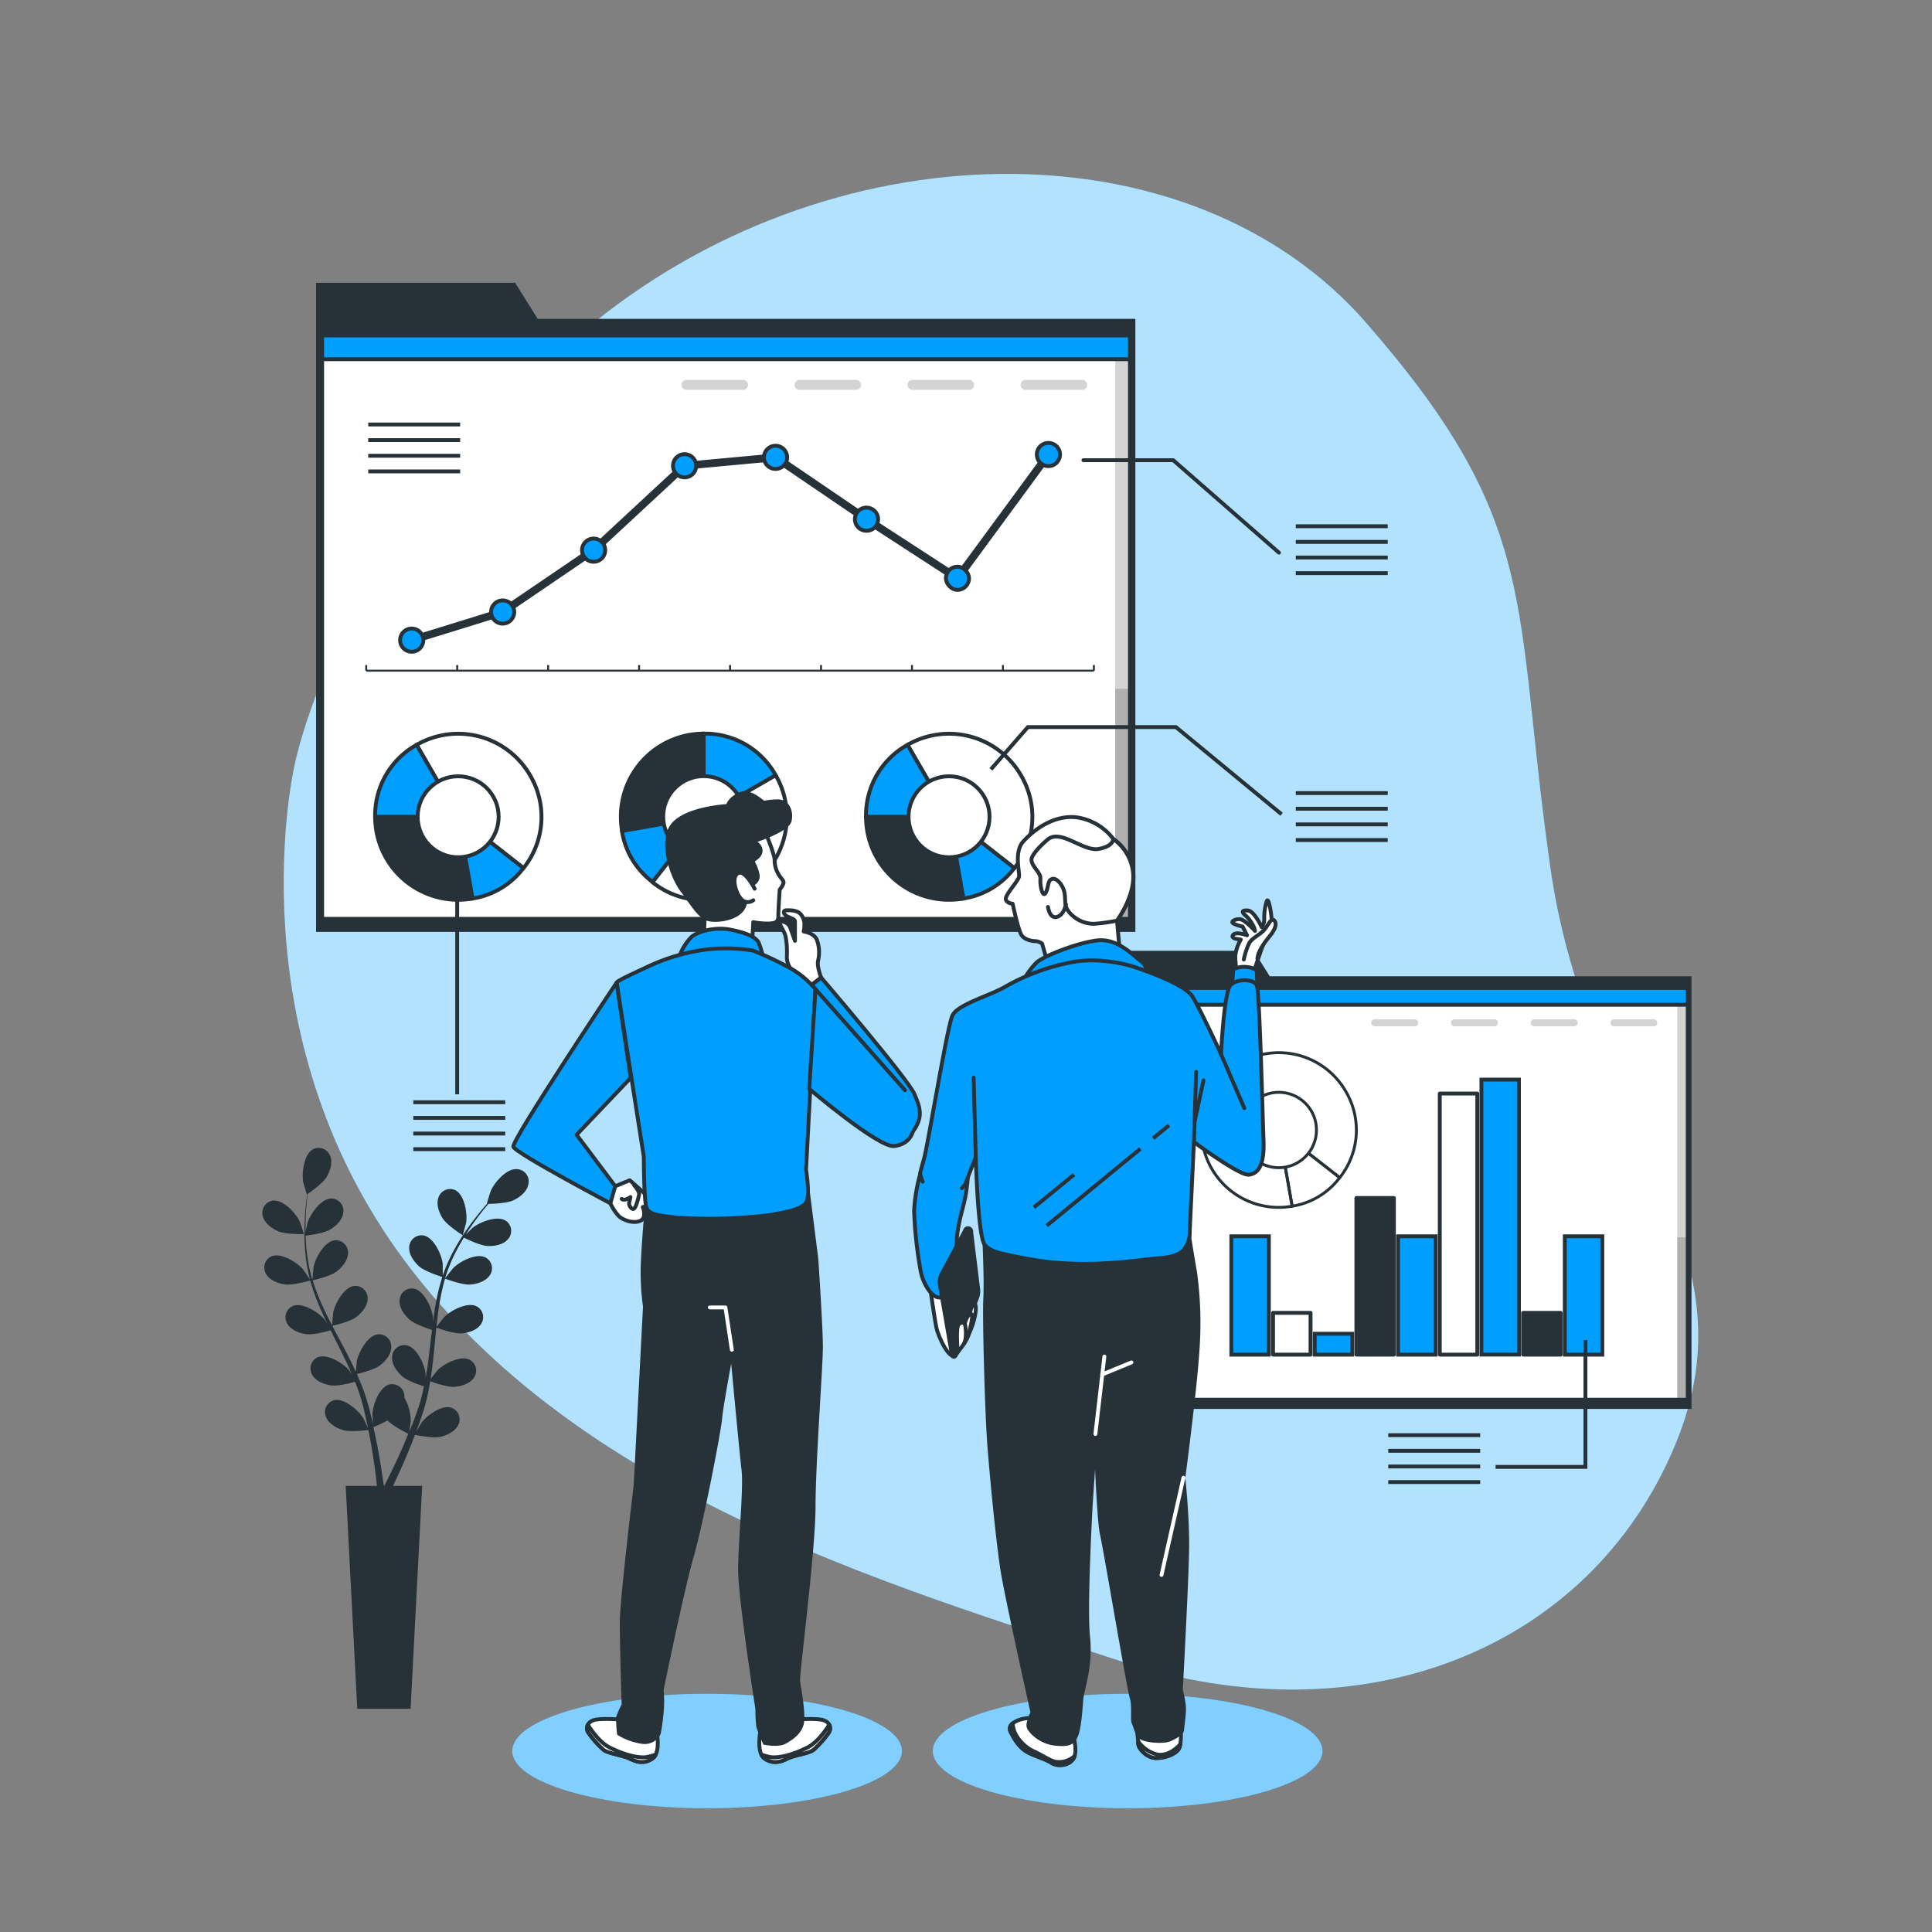 <svg xmlns="http://www.w3.org/2000/svg" xmlns:xlink="http://www.w3.org/1999/xlink" viewBox="0 0 500 500"><rect x="0" y="0" width="500" height="500" fill="#808080" stroke="none"/><defs><clipPath id="freepik--clip-path--inject-4"><rect x="289.22" y="255.67" width="147.56" height="106.57" style="fill:#fff;stroke:#263238;stroke-linecap:round;stroke-linejoin:round"></rect></clipPath><clipPath id="freepik--clip-path-2--inject-4"><rect x="83.37" y="86.8" width="209.06" height="150.99" style="fill:#fff;stroke:#263238;stroke-linecap:round;stroke-linejoin:round"></rect></clipPath></defs><g id="freepik--background-simple--inject-4"><path d="M76.21,198.15s-16,68.58,28.66,128.34,122.63,83,185.27,103.45,121.31-3.17,143.32-55.81-22.45-81-32.25-149.75-2-88.55-47.7-140.9-139.55-51.1-203,2.64S76.21,198.15,76.21,198.15Z" style="fill:#009FFF"></path><path d="M76.21,198.15s-16,68.58,28.66,128.34,122.63,83,185.27,103.45,121.31-3.17,143.32-55.81-22.45-81-32.25-149.75-2-88.55-47.7-140.9-139.55-51.1-203,2.64S76.21,198.15,76.21,198.15Z" style="fill:#fff;opacity:0.7"></path></g><g id="freepik--Graphics--inject-4"><polygon points="328.6 252.65 324.47 246.06 288.11 246.06 288.11 252.65 288.11 255.02 288.11 364.63 437.76 364.63 437.76 252.65 328.6 252.65" style="fill:#263238"></polygon><rect x="289.22" y="255.67" width="147.56" height="106.57" style="fill:#fff"></rect><g style="clip-path:url(#freepik--clip-path--inject-4)"><rect x="434.07" y="254.76" width="3.43" height="108.29" style="opacity:0.17"></rect><rect x="434.07" y="320.23" width="3.43" height="41.94" style="opacity:0.17"></rect><rect x="288.63" y="254.23" width="148.34" height="5.8" style="fill:#009FFF;stroke:#263238;stroke-miterlimit:10"></rect></g><rect x="289.22" y="255.67" width="147.56" height="106.57" style="fill:none;stroke:#263238;stroke-linecap:round;stroke-linejoin:round"></rect><g style="opacity:0.17"><path d="M366.1,265.61H355.78a.9.9,0,0,1-.91-.91h0a.91.91,0,0,1,.91-.91H366.1a.91.91,0,0,1,.91.91h0A.91.91,0,0,1,366.1,265.61Z"></path><path d="M386.75,265.61H376.42a.91.91,0,0,1-.91-.91h0a.91.91,0,0,1,.91-.91h10.33a.91.91,0,0,1,.91.91h0A.91.91,0,0,1,386.75,265.61Z"></path><path d="M407.39,265.61H397.07a.91.91,0,0,1-.91-.91h0a.91.91,0,0,1,.91-.91h10.32a.91.91,0,0,1,.91.91h0A.9.9,0,0,1,407.39,265.61Z"></path><path d="M428,265.61H417.72a.91.91,0,0,1-.92-.91h0a.92.92,0,0,1,.92-.91H428a.91.91,0,0,1,.91.91h0A.91.91,0,0,1,428,265.61Z"></path></g><rect x="404.97" y="319.95" width="9.71" height="30.63" style="fill:#009FFF;stroke:#263238;stroke-miterlimit:10"></rect><rect x="394.18" y="339.77" width="9.71" height="10.81" style="fill:#263238;stroke:#263238;stroke-linecap:round;stroke-linejoin:round"></rect><rect x="383.39" y="279.4" width="9.71" height="71.17" style="fill:#009FFF;stroke:#263238;stroke-miterlimit:10"></rect><rect x="372.61" y="283.01" width="9.71" height="67.57" style="fill:#fff;stroke:#263238;stroke-linecap:round;stroke-linejoin:round"></rect><rect x="361.82" y="319.95" width="9.71" height="30.63" style="fill:#009FFF;stroke:#263238;stroke-miterlimit:10"></rect><rect x="351.03" y="310.04" width="9.71" height="40.54" style="fill:#263238;stroke:#263238;stroke-linecap:round;stroke-linejoin:round"></rect><rect x="340.25" y="345.17" width="9.71" height="5.41" style="fill:#009FFF;stroke:#263238;stroke-miterlimit:10"></rect><rect x="329.46" y="339.77" width="9.71" height="10.81" style="fill:#fff;stroke:#263238;stroke-linecap:round;stroke-linejoin:round"></rect><rect x="318.67" y="319.95" width="9.71" height="30.63" style="fill:#009FFF;stroke:#263238;stroke-miterlimit:10"></rect><path d="M330.94,292.45l3.47,19.71a20,20,0,0,1-23.49-19.71Z" style="fill:none;stroke:#263238;stroke-linecap:round;stroke-linejoin:round;stroke-width:0.75px"></path><path d="M330.94,292.45l15.77,12.32a19.09,19.09,0,0,1-12.3,7.39Z" style="fill:none;stroke:#263238;stroke-miterlimit:10;stroke-width:0.75px"></path><path d="M330.94,292.45l-10-17.33a20,20,0,0,1,27.34,7.32,19.7,19.7,0,0,1-1.56,22.33Z" style="fill:none;stroke:#263238;stroke-linecap:round;stroke-linejoin:round;stroke-width:0.75px"></path><circle cx="330.94" cy="292.45" r="9.76" transform="translate(-109.86 319.66) rotate(-45)" style="fill:#fff;stroke:#263238;stroke-linecap:round;stroke-linejoin:round;stroke-width:0.75px"></circle><line x1="359.28" y1="371.42" x2="383.07" y2="371.42" style="fill:none;stroke:#263238;stroke-miterlimit:10"></line><line x1="359.28" y1="375.47" x2="383.07" y2="375.47" style="fill:none;stroke:#263238;stroke-miterlimit:10"></line><line x1="359.28" y1="379.52" x2="383.07" y2="379.52" style="fill:none;stroke:#263238;stroke-miterlimit:10"></line><line x1="359.28" y1="383.56" x2="383.07" y2="383.56" style="fill:none;stroke:#263238;stroke-miterlimit:10"></line><polyline points="410.31 346.81 410.31 379.63 387.06 379.63" style="fill:none;stroke:#263238;stroke-miterlimit:10"></polyline><polygon points="139.16 82.52 133.31 73.19 81.8 73.19 81.8 82.52 81.8 85.88 81.8 241.17 293.83 241.17 293.83 82.52 139.16 82.52" style="fill:#263238"></polygon><rect x="83.37" y="86.8" width="209.06" height="150.99" style="fill:#fff"></rect><g style="clip-path:url(#freepik--clip-path-2--inject-4)"><rect x="288.61" y="85.5" width="4.85" height="153.43" style="opacity:0.17"></rect><rect x="288.61" y="178.27" width="4.85" height="59.42" style="opacity:0.17"></rect><rect x="82.54" y="84.76" width="210.17" height="8.21" style="fill:#009FFF;stroke:#263238;stroke-miterlimit:10"></rect></g><rect x="83.37" y="86.8" width="209.06" height="150.99" style="fill:none;stroke:#263238;stroke-linecap:round;stroke-linejoin:round"></rect><g style="opacity:0.17"><path d="M192.3,100.89H177.67a1.29,1.29,0,0,1-1.29-1.29h0a1.29,1.29,0,0,1,1.29-1.29H192.3a1.29,1.29,0,0,1,1.29,1.29h0A1.29,1.29,0,0,1,192.3,100.89Z"></path><path d="M221.55,100.89H206.93a1.29,1.29,0,0,1-1.29-1.29h0a1.29,1.29,0,0,1,1.29-1.29h14.62a1.29,1.29,0,0,1,1.29,1.29h0A1.29,1.29,0,0,1,221.55,100.89Z"></path><path d="M250.8,100.89H236.18a1.29,1.29,0,0,1-1.29-1.29h0a1.29,1.29,0,0,1,1.29-1.29H250.8a1.29,1.29,0,0,1,1.29,1.29h0A1.29,1.29,0,0,1,250.8,100.89Z"></path><path d="M280.06,100.89H265.43a1.29,1.29,0,0,1-1.29-1.29h0a1.29,1.29,0,0,1,1.29-1.29h14.63a1.29,1.29,0,0,1,1.29,1.29h0A1.29,1.29,0,0,1,280.06,100.89Z"></path></g><line x1="94.78" y1="173.57" x2="283.1" y2="173.57" style="fill:none;stroke:#263238;stroke-miterlimit:10;stroke-width:0.5px"></line><line x1="94.78" y1="173.57" x2="94.78" y2="172.11" style="fill:none;stroke:#263238;stroke-miterlimit:10;stroke-width:0.5px"></line><line x1="118.32" y1="173.57" x2="118.32" y2="172.11" style="fill:none;stroke:#263238;stroke-miterlimit:10;stroke-width:0.5px"></line><line x1="141.86" y1="173.57" x2="141.86" y2="172.11" style="fill:none;stroke:#263238;stroke-miterlimit:10;stroke-width:0.5px"></line><line x1="165.4" y1="173.57" x2="165.4" y2="172.11" style="fill:none;stroke:#263238;stroke-miterlimit:10;stroke-width:0.5px"></line><line x1="188.94" y1="173.57" x2="188.94" y2="172.11" style="fill:none;stroke:#263238;stroke-miterlimit:10;stroke-width:0.5px"></line><line x1="212.48" y1="173.57" x2="212.48" y2="172.11" style="fill:none;stroke:#263238;stroke-miterlimit:10;stroke-width:0.5px"></line><line x1="236.02" y1="173.57" x2="236.02" y2="172.11" style="fill:none;stroke:#263238;stroke-miterlimit:10;stroke-width:0.5px"></line><line x1="259.56" y1="173.57" x2="259.56" y2="172.11" style="fill:none;stroke:#263238;stroke-miterlimit:10;stroke-width:0.5px"></line><line x1="283.1" y1="173.57" x2="283.1" y2="172.11" style="fill:none;stroke:#263238;stroke-miterlimit:10;stroke-width:0.5px"></line><line x1="130.09" y1="158.39" x2="106.55" y2="165.67" style="fill:none;stroke:#263238;stroke-linecap:round;stroke-miterlimit:10;stroke-width:2px"></line><line x1="153.63" y1="142.38" x2="130.09" y2="158.39" style="fill:none;stroke:#263238;stroke-linecap:round;stroke-miterlimit:10;stroke-width:2px"></line><line x1="177.17" y1="120.54" x2="153.63" y2="142.38" style="fill:none;stroke:#263238;stroke-linecap:round;stroke-miterlimit:10;stroke-width:2px"></line><line x1="200.71" y1="118.36" x2="177.17" y2="120.54" style="fill:none;stroke:#263238;stroke-linecap:round;stroke-miterlimit:10;stroke-width:2px"></line><line x1="224.25" y1="134.37" x2="200.71" y2="118.36" style="fill:none;stroke:#263238;stroke-linecap:round;stroke-miterlimit:10;stroke-width:2px"></line><line x1="247.79" y1="149.66" x2="224.25" y2="134.37" style="fill:none;stroke:#263238;stroke-linecap:round;stroke-miterlimit:10;stroke-width:2px"></line><line x1="271.33" y1="117.63" x2="247.79" y2="149.66" style="fill:none;stroke:#263238;stroke-linecap:round;stroke-miterlimit:10;stroke-width:2px"></line><path d="M106.55,162.67h0a3,3,0,0,1,3,3h0a3,3,0,0,1-3,3h0a3,3,0,0,1-3-3h0A3,3,0,0,1,106.55,162.67Z" style="fill:#009FFF;stroke:#263238;stroke-miterlimit:10"></path><path d="M130.09,155.39h0a3,3,0,0,1,3,3h0a3,3,0,0,1-3,3h0a3,3,0,0,1-3-3h0A3,3,0,0,1,130.09,155.39Z" style="fill:#009FFF;stroke:#263238;stroke-miterlimit:10"></path><path d="M153.63,139.38h0a3,3,0,0,1,3,3h0a3,3,0,0,1-3,3h0a3,3,0,0,1-3-3h0A3,3,0,0,1,153.63,139.38Z" style="fill:#009FFF;stroke:#263238;stroke-miterlimit:10"></path><path d="M177.17,117.54h0a3,3,0,0,1,3,3h0a3,3,0,0,1-3,3h0a3,3,0,0,1-3-3h0A3,3,0,0,1,177.17,117.54Z" style="fill:#009FFF;stroke:#263238;stroke-miterlimit:10"></path><path d="M200.71,115.36h0a3,3,0,0,1,3,3h0a3,3,0,0,1-3,3h0a3,3,0,0,1-3-3h0A3,3,0,0,1,200.71,115.36Z" style="fill:#009FFF;stroke:#263238;stroke-miterlimit:10"></path><path d="M224.25,131.37h0a3,3,0,0,1,3,3h0a3,3,0,0,1-3,3h0a3,3,0,0,1-3-3h0A3,3,0,0,1,224.25,131.37Z" style="fill:#009FFF;stroke:#263238;stroke-miterlimit:10"></path><rect x="244.79" y="146.66" width="6" height="6" rx="3" style="fill:#009FFF;stroke:#263238;stroke-miterlimit:10"></rect><path d="M271.33,114.63h0a3,3,0,0,1,3,3h0a3,3,0,0,1-3,3h0a3,3,0,0,1-3-3h0A3,3,0,0,1,271.33,114.63Z" style="fill:#009FFF;stroke:#263238;stroke-miterlimit:10"></path><path d="M182.12,211.34,161,215.07a21.49,21.49,0,0,1,17.43-24.89,22.28,22.28,0,0,1,3.73-.32Z" style="fill:#263238;stroke:#263238;stroke-linecap:round;stroke-linejoin:round"></path><path d="M182.12,211.34,168.9,228.27a20.43,20.43,0,0,1-7.94-13.2Z" style="fill:#009FFF;stroke:#263238;stroke-miterlimit:10"></path><path d="M182.12,211.34l18.61-10.74A21.49,21.49,0,0,1,192.87,230a21.11,21.11,0,0,1-24-1.68Z" style="fill:#fff;stroke:#263238;stroke-linecap:round;stroke-linejoin:round"></path><path d="M182.12,211.34V189.86a20.88,20.88,0,0,1,18.61,10.74Z" style="fill:#009FFF;stroke:#263238;stroke-miterlimit:10"></path><circle cx="182.12" cy="211.34" r="10.48" transform="translate(-96.1 190.68) rotate(-45)" style="fill:#fff;stroke:#263238;stroke-linecap:round;stroke-linejoin:round"></circle><path d="M118.57,211.38l3.73,21.16a21.48,21.48,0,0,1-24.89-17.43,22.2,22.2,0,0,1-.33-3.73Z" style="fill:#263238;stroke:#263238;stroke-linecap:round;stroke-linejoin:round"></path><path d="M118.57,211.38l16.93,13.23a20.46,20.46,0,0,1-13.2,7.93Z" style="fill:#009FFF;stroke:#263238;stroke-miterlimit:10"></path><path d="M118.57,211.38l-10.75-18.61a21.5,21.5,0,0,1,29.36,7.87,21.15,21.15,0,0,1-1.68,24Z" style="fill:#fff;stroke:#263238;stroke-linecap:round;stroke-linejoin:round"></path><path d="M118.57,211.38H97.08a20.88,20.88,0,0,1,10.74-18.61Z" style="fill:#009FFF;stroke:#263238;stroke-miterlimit:10"></path><circle cx="118.57" cy="211.38" r="10.48" style="fill:#fff;stroke:#263238;stroke-linecap:round;stroke-linejoin:round"></circle><path d="M245.61,211.38l3.73,21.16a21.48,21.48,0,0,1-24.89-17.43,22.2,22.2,0,0,1-.33-3.73Z" style="fill:#263238;stroke:#263238;stroke-linecap:round;stroke-linejoin:round"></path><path d="M245.61,211.38l16.93,13.23a20.46,20.46,0,0,1-13.2,7.93Z" style="fill:#009FFF;stroke:#263238;stroke-miterlimit:10"></path><path d="M245.61,211.38l-10.75-18.61a21.5,21.5,0,0,1,29.36,7.87,21.15,21.15,0,0,1-1.68,24Z" style="fill:#fff;stroke:#263238;stroke-linecap:round;stroke-linejoin:round"></path><path d="M245.61,211.38H224.12a20.88,20.88,0,0,1,10.74-18.61Z" style="fill:#009FFF;stroke:#263238;stroke-miterlimit:10"></path><circle cx="245.61" cy="211.38" r="10.48" style="fill:#fff;stroke:#263238;stroke-linecap:round;stroke-linejoin:round"></circle><line x1="95.3" y1="109.86" x2="119.09" y2="109.86" style="fill:none;stroke:#263238;stroke-miterlimit:10"></line><line x1="95.3" y1="113.9" x2="119.09" y2="113.9" style="fill:none;stroke:#263238;stroke-miterlimit:10"></line><line x1="95.3" y1="117.95" x2="119.09" y2="117.95" style="fill:none;stroke:#263238;stroke-miterlimit:10"></line><line x1="95.3" y1="122" x2="119.09" y2="122" style="fill:none;stroke:#263238;stroke-miterlimit:10"></line><polyline points="280.38 119.1 303.63 119.1 330.99 143.03" style="fill:none;stroke:#263238;stroke-linecap:round;stroke-linejoin:round"></polyline><line x1="335.35" y1="136.19" x2="359.14" y2="136.19" style="fill:none;stroke:#263238;stroke-miterlimit:10"></line><line x1="335.35" y1="140.24" x2="359.14" y2="140.24" style="fill:none;stroke:#263238;stroke-miterlimit:10"></line><line x1="335.35" y1="144.29" x2="359.14" y2="144.29" style="fill:none;stroke:#263238;stroke-miterlimit:10"></line><line x1="335.35" y1="148.33" x2="359.14" y2="148.33" style="fill:none;stroke:#263238;stroke-miterlimit:10"></line><line x1="335.35" y1="205.25" x2="359.14" y2="205.25" style="fill:none;stroke:#263238;stroke-miterlimit:10"></line><line x1="335.35" y1="209.3" x2="359.14" y2="209.3" style="fill:none;stroke:#263238;stroke-miterlimit:10"></line><line x1="335.35" y1="213.35" x2="359.14" y2="213.35" style="fill:none;stroke:#263238;stroke-miterlimit:10"></line><line x1="335.35" y1="217.4" x2="359.14" y2="217.4" style="fill:none;stroke:#263238;stroke-miterlimit:10"></line><line x1="106.96" y1="285.26" x2="130.75" y2="285.26" style="fill:none;stroke:#263238;stroke-miterlimit:10"></line><line x1="106.96" y1="289.31" x2="130.75" y2="289.31" style="fill:none;stroke:#263238;stroke-miterlimit:10"></line><line x1="106.96" y1="293.36" x2="130.75" y2="293.36" style="fill:none;stroke:#263238;stroke-miterlimit:10"></line><line x1="106.96" y1="297.4" x2="130.75" y2="297.4" style="fill:none;stroke:#263238;stroke-miterlimit:10"></line><polyline points="256.45 199.1 266.02 188.16 304.32 188.16 331.67 210.73" style="fill:none;stroke:#263238;stroke-miterlimit:10"></polyline><line x1="118.32" y1="231.93" x2="118.32" y2="283.21" style="fill:none;stroke:#263238;stroke-miterlimit:10"></line></g><g id="freepik--Plants--inject-4"><path d="M72,318.65c1.93.85,6.66.74,6.66.74s-1-3.09-1.1-3.28c-1-2.17-4.32-5.75-7-5.39a3.19,3.19,0,0,0-2.56,4C68.45,316.56,70.35,317.93,72,318.65Z" style="fill:#263238"></path><path d="M133.86,302.58c-2.68-.29-5.85,3.37-6.83,5.57-.09.19-1.07,3.31-1,3.31h.06c-.51.57-1,1.19-1.61,1.88-1,1.29-2.22,2.75-3.39,4.43a56.92,56.92,0,0,0-3.51,5.59,40.75,40.75,0,0,0-3,6.75l0,.08c0-.79,0-3,0-3.16-.31-2.38-2.31-6.81-5-7.3a3.2,3.2,0,0,0-3.68,3c-.15,1.89,1.22,3.79,2.56,5,1.51,1.35,5.7,2.66,6,2.76a57.79,57.79,0,0,0-1.77,7.31c-.25,1.44-.47,2.9-.66,4.36,0-.68,0-1.29,0-1.38-.31-2.38-2.3-6.8-4.95-7.29a3.18,3.18,0,0,0-3.67,3c-.16,1.9,1.21,3.79,2.55,5s4.91,2.4,5.85,2.7l-.21,1.68c-.32,2.7-.63,5.4-1,8-.13.93-.3,1.84-.46,2.75,0-.6,0-1.11,0-1.19-.3-2.38-2.3-6.8-5-7.29a3.18,3.18,0,0,0-3.67,3c-.16,1.89,1.22,3.79,2.56,5s4.56,2.28,5.68,2.65c-.2.93-.39,1.85-.63,2.74-.17.61-.29,1.2-.5,1.8l-.57,1.77c-.4,1.11-.81,2.26-1.23,3.33-.29.75-.58,1.46-.87,2.17.15-.92.39-2.73.4-2.89a12.41,12.41,0,0,0-1.66-6,4.05,4.05,0,0,0,0-.7,3.19,3.19,0,0,0-3.9-2.7c-2.6.69-4.25,5.25-4.37,7.65,0,.14.09,1.69.16,2.66-.13-.57-.25-1.12-.39-1.7-.28-1.15-.58-2.29-.91-3.51-.17-.59-.35-1.18-.53-1.78s-.42-1.21-.63-1.82c-.52-1.41-1.11-2.81-1.73-4.2,1-.25,4.57-1.15,6-2.25s2.93-2.88,2.92-4.78a3.19,3.19,0,0,0-3.44-3.26c-2.68.29-5,4.55-5.48,6.91,0,.14-.19,1.87-.26,2.82-.38-.84-.76-1.67-1.18-2.51-1.19-2.41-2.48-4.81-3.75-7.21-.39-.73-.77-1.47-1.15-2.2.36-.09,4.62-1.07,6.22-2.3,1.42-1.09,2.93-2.88,2.92-4.78a3.19,3.19,0,0,0-3.44-3.26c-2.68.29-5,4.55-5.48,6.9,0,.18-.26,2.67-.29,3.3-.84-1.62-1.67-3.24-2.41-4.88a55,55,0,0,1-2.63-6.78c.17,0,4.61-1,6.25-2.31,1.43-1.09,2.94-2.88,2.92-4.78a3.18,3.18,0,0,0-3.43-3.26c-2.68.29-5,4.56-5.49,6.91,0,.18-.27,2.86-.28,3.35,0-.14-.1-.27-.14-.41a40.36,40.36,0,0,1-1.36-7.16c-.15-1.34-.22-2.62-.26-3.87.85-.11,4.71-.62,6.32-1.59s3.23-2.54,3.42-4.43a3.19,3.19,0,0,0-3.06-3.62c-2.69,0-5.46,4-6.2,6.26,0,.13-.31,1.44-.5,2.39,0-.56,0-1.15,0-1.69,0-2,.13-3.9.26-5.55.08-.93.17-1.78.26-2.57.78-.53,3.89-2.73,4.85-4.3s1.7-3.74,1-5.51a3.18,3.18,0,0,0-4.38-1.8c-2.39,1.23-3,6-2.63,8.41,0,.21.94,3.35,1,3.32l.05,0c-.11.76-.21,1.58-.31,2.47-.16,1.65-.33,3.51-.38,5.56a57.26,57.26,0,0,0,.16,6.59,42.09,42.09,0,0,0,1.22,7.28l0,.09c-.42-.67-1.67-2.49-1.78-2.62-1.57-1.81-5.68-4.4-8.16-3.35a3.2,3.2,0,0,0-1.41,4.53c.92,1.66,3.11,2.48,4.88,2.74,2,.29,6.22-.93,6.56-1a56.8,56.8,0,0,0,2.55,7.08c.58,1.34,1.21,2.67,1.85,4-.38-.56-.73-1.06-.79-1.13-1.57-1.81-5.67-4.4-8.15-3.35a3.18,3.18,0,0,0-1.41,4.52c.91,1.67,3.1,2.49,4.88,2.75s5.42-.71,6.37-1l.75,1.53c1.22,2.43,2.45,4.85,3.58,7.26.4.85.77,1.7,1.13,2.55-.34-.5-.63-.92-.68-1-1.58-1.82-5.68-4.4-8.16-3.35a3.18,3.18,0,0,0-1.41,4.52c.92,1.67,3.11,2.49,4.88,2.75s5.07-.62,6.2-.93c.35.88.7,1.76,1,2.63.19.6.42,1.17.58,1.78s.33,1.2.49,1.79c.28,1.15.57,2.33.81,3.46.18.79.33,1.54.48,2.29-.39-.85-1.18-2.5-1.26-2.63-1.28-2-5-5.21-7.55-4.55a3.18,3.18,0,0,0-2.08,4.26c.65,1.78,2.69,2.93,4.4,3.45,1.89.58,6.08.05,6.6,0,.25,1.24.48,2.46.68,3.62.71,4,1.14,7.35,1.41,9.69.05.42.09.79.13,1.15h-8.1l3,57.69h13.8l3-57.69h-7.54l.17-.35c1-2.16,2.47-5.26,4-9.05.49-1.2,1-2.49,1.5-3.81.5.1,4.64.94,6.57.51,1.75-.4,3.87-1.39,4.66-3.12a3.18,3.18,0,0,0-1.76-4.4c-2.55-.86-6.44,2-7.87,4-.08.12-.86,1.46-1.33,2.31l.61-1.63c.4-1.11.78-2.23,1.18-3.43.18-.59.36-1.18.53-1.78s.32-1.24.48-1.87c.35-1.45.63-2.95.88-4.46,1,.36,4.44,1.56,6.24,1.44s4-.79,5.07-2.38a3.17,3.17,0,0,0-1.07-4.61c-2.39-1.24-6.67,1-8.38,2.73-.1.11-1.19,1.46-1.77,2.22.14-.91.29-1.82.4-2.74.34-2.67.59-5.38.85-8.09.08-.82.17-1.65.26-2.47.34.13,4.44,1.65,6.45,1.51,1.79-.13,4-.78,5.07-2.37a3.18,3.18,0,0,0-1.07-4.62c-2.39-1.23-6.67,1-8.38,2.73-.13.13-1.68,2.08-2.06,2.6.2-1.82.4-3.63.68-5.41a56.48,56.48,0,0,1,1.55-7.1c.16.06,4.43,1.67,6.49,1.53,1.79-.13,4-.79,5.08-2.38a3.19,3.19,0,0,0-1.07-4.62c-2.4-1.23-6.68,1-8.39,2.74-.13.13-1.81,2.23-2.08,2.63,0-.13.06-.28.11-.41a39.61,39.61,0,0,1,2.81-6.72c.61-1.2,1.26-2.31,1.92-3.38.77.38,4.28,2.09,6.15,2.16s4.1-.33,5.3-1.8a3.19,3.19,0,0,0-.56-4.71c-2.24-1.49-6.75.3-8.63,1.8-.1.08-1,1-1.73,1.72.31-.47.61-1,.91-1.42,1.13-1.7,2.26-3.18,3.28-4.49.58-.73,1.13-1.39,1.64-2,1,0,4.75-.13,6.42-.91s3.48-2.19,3.87-4A3.17,3.17,0,0,0,133.86,302.58Zm-29.62,71.87c-1.62,3.72-3.11,6.76-4.17,8.87l-.59,1.15H99.3c0-.42-.11-.87-.18-1.37-.33-2.37-.84-5.75-1.64-9.77-.25-1.27-.54-2.62-.85-4a32.8,32.8,0,0,0,3.67-1.73c1.38,1.5,4.91,3.24,5.37,3.46C105.19,372.23,104.71,373.38,104.24,374.45Z" style="fill:#263238"></path><path d="M119.76,319.69s.86-3.14.89-3.34c.33-2.38-.43-7.18-2.85-8.35a3.18,3.18,0,0,0-4.33,1.92c-.65,1.79.17,4,1.15,5.48C115.76,317.17,119.76,319.69,119.76,319.69Z" style="fill:#263238"></path></g><g id="freepik--character-2--inject-4"><ellipse cx="291.83" cy="453.16" rx="50.42" ry="14.81" style="fill:#009FFF"></ellipse><ellipse cx="291.83" cy="453.16" rx="50.42" ry="14.81" style="fill:#fff;opacity:0.5"></ellipse><path d="M288.13,217.12a14.48,14.48,0,0,0-9.55-5.6c-6.14-.68-11.32,3.55-13.78,6.28s-.82,8-1.09,9.14-3.55,4.63-3.41,5.73,1.77,1.22,1.77,1.22,1.37,6.42,2.19,7.92,3,1.77,3.82,1.77a3,3,0,0,1,1.62.65l1.27,4.43,18.66-4.26-.55-6.14s4.64-6.14,4.23-12.14A12.21,12.21,0,0,0,288.13,217.12Z" style="fill:#fff;stroke:#263238;stroke-linecap:round;stroke-linejoin:round"></path><path d="M284.31,219.71c-4,.68-9.55-5.05-13-2.59,0,0-4.64,3.82-4.36,5.59s2.45,3.14,2.31,4.77.55,5.05,1.37,3.55.41-3.14,1.64-3.55,3,1.78,3.27,3.82-.14,3,.95,4.5a8.33,8.33,0,0,0,6.55,3.28,42.83,42.83,0,0,0,6-.82s4.64-6.14,4.23-12.14a12.21,12.21,0,0,0-5.18-9S288.27,219,284.31,219.71Z" style="fill:#fff;stroke:#263238;stroke-linecap:round;stroke-linejoin:round"></path><path d="M271.21,234.71s.41,3.14,2.32,2.59,2.32-3.27,2.32-3.27" style="fill:none;stroke:#263238;stroke-linecap:round;stroke-linejoin:round"></path><path d="M265.35,252.86a21.39,21.39,0,0,1,2.71-3.57c1.77-1.91,11.81-5.67,16.45-5.95s8.45,3.54,10.63,5.32a3.5,3.5,0,0,1,1.45,3.79,38.56,38.56,0,0,0-16.51-1.37A141.17,141.17,0,0,0,264.53,254Z" style="fill:#009FFF;stroke:#263238;stroke-linecap:round;stroke-linejoin:round"></path><path d="M240.68,333.09s1.23,8.42,1.64,10.47,3.33,8.68,5,7.11,2.23-6.9,1.41-9.57-2.05-7.59-2.25-8.21S240.68,333.09,240.68,333.09Z" style="fill:#fff;stroke:#263238;stroke-linecap:round;stroke-linejoin:round"></path><path d="M238.34,303.19a43.7,43.7,0,0,0-1.77,10.09,107.06,107.06,0,0,0,1.63,15.28c.56,3.64,3,7.32,4.91,7.23,5.87-.27,3.69-11.18,4.78-17.46s2-6.68,2.59-13.64" style="fill:#009FFF;stroke:#263238;stroke-linecap:round;stroke-linejoin:round"></path><path d="M266.59,444.64a8.32,8.32,0,0,0-3.43.72c-1.72.79-2.15,1.86-1.57,2.93s1.85,3.65,3.93,4.93,4.93,1.93,6.57,3,4.72.71,5.8-1.22-.22-6.22-.22-6.22a53.05,53.05,0,0,1-7.08-2.29C268.09,445.36,266.59,444.64,266.59,444.64Z" style="fill:#fff;stroke:#263238;stroke-linecap:round;stroke-linejoin:round"></path><path d="M277.89,455a3.66,3.66,0,0,0,.21-.53,6,6,0,0,1-5,1.46c-1.43-.29-4-2.07-5.65-2.72a10.61,10.61,0,0,1-4.51-4.21,7.17,7.17,0,0,1-.85-3,1.71,1.71,0,0,0-.5,2.28c.57,1.07,1.85,3.65,3.93,4.93s4.93,1.93,6.57,3S276.81,456.94,277.89,455Z" style="fill:#fff;stroke:#263238;stroke-linecap:round;stroke-linejoin:round"></path><path d="M294.06,446.47s.5,3.36.5,4.72,2.29,3.79,4.65,3.79,4.71-.93,5.71-2.14.65-5.44.65-5.44S296.27,448.83,294.06,446.47Z" style="fill:#fff;stroke:#263238;stroke-linecap:round;stroke-linejoin:round"></path><path d="M304.92,452.84a3.11,3.11,0,0,0,.53-1.41c-1.14,1.27-3.43,3.12-6,2.62a8.52,8.52,0,0,1-4.88-3.37c0,.19,0,.36,0,.51,0,1.36,2.29,3.79,4.65,3.79S303.92,454.05,304.92,452.84Z" style="fill:#fff;stroke:#263238;stroke-linecap:round;stroke-linejoin:round"></path><path d="M254.71,320.11s.54,11.18.27,16,.41,29.19,1,37.24,2.32,26.19,3.54,33.55,7.68,36.29,7.68,36.29-1.31,2.62-1,3.71,2.94,3.93,6.87,4.37,4.69-.44,5.46-2.19,1.09-6.33,1.31-9.16,2.58-8.6,1.76-16.24.68-34.24.68-34.24l1.23-18.28s.82,22.37,1.64,25.78,7,40.23,7.7,42.3.11,5.78.54,6.66.77,2.83,1.86,3.71,5.78,1.31,7.53.54,3.16-1.74,3.16-2.51.66-4.36.44-6.33-.76-3.6-.76-4.14,1.63-29.59,1.63-37.63-1-17.06-1-17.06,3.14-23.73,3.68-33.28a96.76,96.76,0,0,0-.68-20.19c-.54-2.86-1.5-9-1.5-9s-11.46,3.55-20.46,3.82-12.14.95-17.19-.27-11.73-3-12.27-3.41S254.16,318.2,254.71,320.11Z" style="fill:#263238;stroke:#263238;stroke-linecap:round;stroke-linejoin:round"></path><line x1="283.49" y1="371.12" x2="285.81" y2="351.07" style="fill:none;stroke:#fff;stroke-linecap:round;stroke-linejoin:round"></line><line x1="285.26" y1="355.71" x2="292.81" y2="352.59" style="fill:none;stroke:#fff;stroke-linecap:round;stroke-linejoin:round"></line><line x1="306.27" y1="382.44" x2="300.6" y2="407.59" style="fill:none;stroke:#fff;stroke-linecap:round;stroke-linejoin:round"></line><path d="M324.62,251.06s1.77-5.3,2.41-6.91,2.09-3.37,2.09-5.45-.81-6.75-1.29-5.46a13.86,13.86,0,0,0-.64,4.49,3.79,3.79,0,0,1-.64,2.25s-1.93-4.17-3.53-4.33-1.61.32-1,1A8,8,0,0,1,324,239a5.16,5.16,0,0,1,.8,1.92s-2.73-3.05-4-3.05-2.41.64-1.61,1.13a10,10,0,0,0,2.41.8l1.13,2.25s-2.73-1-3.54-.16S320,243,320,243l1.12.16a10.56,10.56,0,0,0-1.44,4.33,37.32,37.32,0,0,0,.48,4.82Z" style="fill:#fff;stroke:#263238;stroke-linecap:round;stroke-linejoin:round"></path><path d="M321.89,248.33a18.85,18.85,0,0,1,1.45-4.34c.8-1.28,2.73-2.08,3.85-3.37s1.77-3.21,2.57-2.41.16,2.25-.64,3.38-3.53,4-3.7,6.58" style="fill:#fff;stroke:#263238;stroke-linecap:round;stroke-linejoin:round"></path><path d="M318.84,255.71l.32-4.81a5.92,5.92,0,0,1,3.38-.65c2.08.16,2.72,1,2.72,1l.16,5.3Z" style="fill:#009FFF;stroke:#263238;stroke-linecap:round;stroke-linejoin:round"></path><path d="M248.93,307.5a4.86,4.86,0,0,0,.73-.9s0,.1.06.25c1-3,2.81-7.34,2.81-7.34s.54,20.46,2.32,22.64c1.37,1.7,4,2.18,6,2.61,2.68.57,5.37,1.13,8.08,1.52,9.41,1.36,18.84.81,28.23-.4,2.74-.35,7.26-.17,9.24-2.5a7,7,0,0,0,1.5-4.5c0-.55,1.09-23.33,1.09-23.33s11.73,8.73,14.19,8.46,4.09-2.46,3.82-9-1-38.61-1.78-40.11-5.18-1.77-6.82.14S316,272.8,316,272.8s-5.22-11.35-7.4-14.9-15.41-7.77-15.41-7.77-8.32-2.73-16.37-1A55.65,55.65,0,0,0,260,255.45c-4.09,2.32-12.14,4.5-13.51,7.36s-6.27,33.15-7.36,37.11c-.32,1.13-.68,2.38-1,3.72a10.14,10.14,0,0,0,.66,2.18" style="fill:#009FFF;stroke:#263238;stroke-linecap:round;stroke-linejoin:round"></path><line x1="298.44" y1="294.58" x2="302.55" y2="291.21" style="fill:none;stroke:#263238;stroke-miterlimit:10"></line><line x1="270.89" y1="317.2" x2="295.12" y2="297.31" style="fill:none;stroke:#263238;stroke-miterlimit:10"></line><line x1="267.58" y1="312.47" x2="277.98" y2="303.97" style="fill:none;stroke:#263238;stroke-miterlimit:10"></line><path d="M249.72,318.53l-6,11.14a4.52,4.52,0,0,0-.48,2.91l3.12,18a.49.49,0,0,0,1,.09l5.56-14.95a4.38,4.38,0,0,0,.24-2l-1.82-14.87A.81.81,0,0,0,249.72,318.53Z" style="fill:#263238;stroke:#263238;stroke-linecap:round;stroke-linejoin:round"></path><line x1="315.99" y1="272.8" x2="322.03" y2="286.79" style="fill:#fff;stroke:#263238;stroke-linecap:round;stroke-linejoin:round"></line><path d="M250.74,345.2a19.28,19.28,0,0,0,1.76-5.73c.21-2.58-.51-2.38-1.13-.93S250.74,345.2,250.74,345.2Z" style="fill:#fff;stroke:#263238;stroke-linecap:round;stroke-linejoin:round"></path><path d="M247.86,349.92s2.47-2.87,2.88-4.72,1.43-5.54.41-5.13-1.44,2.46-1.44,2.46a1.19,1.19,0,0,0-1.85.83C247.45,345,247.86,349.92,247.86,349.92Z" style="fill:#fff;stroke:#263238;stroke-linecap:round;stroke-linejoin:round"></path><path d="M249.71,342.53s.71,3.12-.2,5.19" style="fill:none;stroke:#263238;stroke-linecap:round;stroke-linejoin:round"></path><line x1="309" y1="295.55" x2="309.55" y2="277.41" style="fill:none;stroke:#263238;stroke-linecap:round;stroke-linejoin:round"></line><line x1="309.27" y1="289.82" x2="311.46" y2="279.59" style="fill:none;stroke:#263238;stroke-linecap:round;stroke-linejoin:round"></line><line x1="252.53" y1="299.51" x2="251.98" y2="278.91" style="fill:none;stroke:#263238;stroke-linecap:round;stroke-linejoin:round"></line></g><g id="freepik--character-1--inject-4"><ellipse cx="182.99" cy="453.16" rx="50.42" ry="14.81" style="fill:#009FFF"></ellipse><ellipse cx="182.99" cy="453.16" rx="50.42" ry="14.81" style="fill:#fff;opacity:0.5"></ellipse><path d="M203.64,247.52a22.57,22.57,0,0,0-.32-5.16c-.49-1.77-1.62-2.9-1.46-3.55s2.1-.16,2.59,1.13,1.29,3.55,1.29,3.55v-5c0-.81-1.94-1-2.58-1.77s-.17-1.13.32-1.13,2.42-.17,3.55.8a4,4,0,0,1,1.13,3.23,6.64,6.64,0,0,1-.16,1.45s2.58.32,3.38,2.1a9.24,9.24,0,0,1,.33,5.48c-.33,1.46.8,4.36.8,4.36l-3.39,2.58s-2.74-2.9-4.19-4.52A5.13,5.13,0,0,1,203.64,247.52Z" style="fill:#fff;stroke:#263238;stroke-linecap:round;stroke-linejoin:round"></path><path d="M212.51,253l-3.39,2.58s18.65,38,20.42,39.31,4,1.62,6.62-1.93,2.26-5.81.48-9.84S212.51,253,212.51,253Z" style="fill:#009FFF;stroke:#263238;stroke-linecap:round;stroke-linejoin:round"></path><path d="M198.06,215.32s2.41,5.77,2.41,7.22a7.2,7.2,0,0,0,1.08,3.85c.72,1.2,1.57,1.56,1.08,2.52a5.49,5.49,0,0,1-.84,1.32s-.36,5.18-.36,6.86-.84,1.8-2.4,1.92a20.15,20.15,0,0,1-4.09-.36l-.24,4.57s-5.78-.72-8.06-.72h-4.45l.24-7.09a56.29,56.29,0,0,1-3.37-8.18,8.66,8.66,0,0,1,6.5-11.55A40.09,40.09,0,0,1,198.06,215.32Z" style="fill:#fff;stroke:#263238;stroke-linecap:round;stroke-linejoin:round"></path><path d="M194,229.15s2.53-.72,2.05-2.89-1.32-3.12-1.2-3.48,2-1.09,2-2.65-2-2.4-2-2.4,8.9-2.77,9.5-5.3-.6-5.05-3-5.05a19.48,19.48,0,0,0-3.61.36c-.48,0-3.61-3.49-6.37-2.16s-3,3-3,3-10.1.49-13.95,4.57-.6,13.6,2,17.08,4.69,7.22,7.1,7.7,6.86-.24,8.54-2.52.84-5.78.84-5.78Z" style="fill:#263238;stroke:#263238;stroke-linecap:round;stroke-linejoin:round"></path><path d="M195.3,230s-2.53-5.05-4.33-4-.48,5.18.72,6.5a2.27,2.27,0,0,0,3.25.48" style="fill:#fff;stroke:#263238;stroke-linecap:round;stroke-linejoin:round"></path><path d="M175.93,247.19a14.2,14.2,0,0,1,3-4.69c1.8-1.56,6.25-2.64,10-1.92s6.74,1.8,7.46,3.49a30.93,30.93,0,0,1,1.32,4.45s-3.48-1.69-10.34-1.69a36.31,36.31,0,0,0-11.67,1.81Z" style="fill:#009FFF;stroke:#263238;stroke-linecap:round;stroke-linejoin:round"></path><path d="M160.36,445s-4.57-.36-6.49.12-2.41,2.16-1.56,3.36a26.13,26.13,0,0,0,3.84,4.33c1.2,1,5,1.44,6.73,2.28s3.73,1.57,6,0,1-7.45,1-7.45S164.21,448.6,160.36,445Z" style="fill:#fff;stroke:#263238;stroke-linecap:round;stroke-linejoin:round"></path><path d="M167.33,454.73c-2.16.36-6.13-.72-9.62-2.52-2.45-1.27-4.55-4.21-5.57-5.84a2,2,0,0,0,.17,2.11,26.13,26.13,0,0,0,3.84,4.33c1.2,1,5,1.44,6.73,2.28s3.73,1.57,6,0a2.48,2.48,0,0,0,.82-1A15.53,15.53,0,0,1,167.33,454.73Z" style="fill:#fff;stroke:#263238;stroke-linecap:round;stroke-linejoin:round"></path><path d="M206.38,445s4.57-.36,6.49.12,2.41,2.16,1.57,3.36a26.66,26.66,0,0,1-3.85,4.33c-1.2,1-5.05,1.44-6.73,2.28s-3.73,1.57-6,0-1-7.45-1-7.45S202.53,448.6,206.38,445Z" style="fill:#fff;stroke:#263238;stroke-linecap:round;stroke-linejoin:round"></path><path d="M199.41,454.73c2.16.36,6.13-.72,9.62-2.52,2.45-1.27,4.55-4.21,5.57-5.84a2,2,0,0,1-.16,2.11,26.66,26.66,0,0,1-3.85,4.33c-1.2,1-5.05,1.44-6.73,2.28s-3.73,1.57-6,0a2.48,2.48,0,0,1-.82-1A15.85,15.85,0,0,0,199.41,454.73Z" style="fill:#fff;stroke:#263238;stroke-linecap:round;stroke-linejoin:round"></path><path d="M167.39,312.14s-1,11.19-1.08,16.24a62.84,62.84,0,0,0,.6,9.74l-2.4,46.19s-3.61,29.71-3.61,35.6.48,21.29.48,21.29a30.18,30.18,0,0,0-1.44,3.25,37.9,37.9,0,0,0,.24,4.2,16.24,16.24,0,0,0,6.13,2.17,4.08,4.08,0,0,0,4.21-2.29,58.21,58.21,0,0,0,.84-7,32,32,0,0,0-.12-4.21s5.29-25.86,7.82-34.64,7.1-32.6,7.34-35.72,3-17.68,3-17.68,2.41,26.1,3,31-.87,18.62-.87,26S196,442.27,196,442.27a36.57,36.57,0,0,0,.23,4.51c.24,1,1.67,4.28,1.67,4.28s3.56.71,5.23-.24,4.27-2.61,4.51-5.46-.85-8.62-1.08-10.28,4-33.75,4-45.15,1.9-36.13,1.9-41.35-1.19-22.82-1.19-22.82l-2.14-16.87S189.35,316.34,167.39,312.14Z" style="fill:#263238;stroke:#263238;stroke-linecap:round;stroke-linejoin:round"></path><polyline points="189.4 349.31 187.74 338.36 183.7 338.36" style="fill:none;stroke:#fff;stroke-linecap:round;stroke-linejoin:round"></polyline><path d="M159.58,254.29s-27.21,40.82-26.73,42.48,26.61,15.45,26.61,15.45l-.24-5.23-10-13.31,14-14.73Z" style="fill:#009FFF;stroke:#263238;stroke-linecap:round;stroke-linejoin:round"></path><path d="M159.22,307l3.76-1.55,4,3.55s1.39,2.91.37,3.15l-1,.24s1.13,2.74-.64,3.55-4.36-.16-5.49-1.13a12.89,12.89,0,0,1-2.26-3.39Z" style="fill:#fff;stroke:#263238;stroke-linecap:round;stroke-linejoin:round"></path><path d="M164.11,306.73s1.46,1.62,1.29,2.42-.8,3.55-1.45,3.71-1.29-1.13-1.13-1.61a13.94,13.94,0,0,0,.33-1.45s-1.46,1.13-2.26.48" style="fill:#fff;stroke:#263238;stroke-linecap:round;stroke-linejoin:round"></path><path d="M194.82,246a44.05,44.05,0,0,0-12.27-.24,51.48,51.48,0,0,0-15,4.45c-3,1.44-7.93,3.61-7.93,4.09s7,45.1,7,45.1,0,11.55.72,13.23,2.89,1.93,8.18,2.53a130.12,130.12,0,0,0,23.82-.72c4.69-.85,8.78-1.57,9.5-3.73s-.24-7.94-.24-7.94L211.05,256a24,24,0,0,0-7.57-6A80.51,80.51,0,0,0,194.82,246Z" style="fill:#009FFF;stroke:#263238;stroke-linecap:round;stroke-linejoin:round"></path><path d="M234.22,282.16,211.05,256l-1.62,25.8s17.94,15.28,22,14.8,4.76-3.6,4.76-3.6" style="fill:#009FFF;stroke:#263238;stroke-linecap:round;stroke-linejoin:round"></path></g></svg>